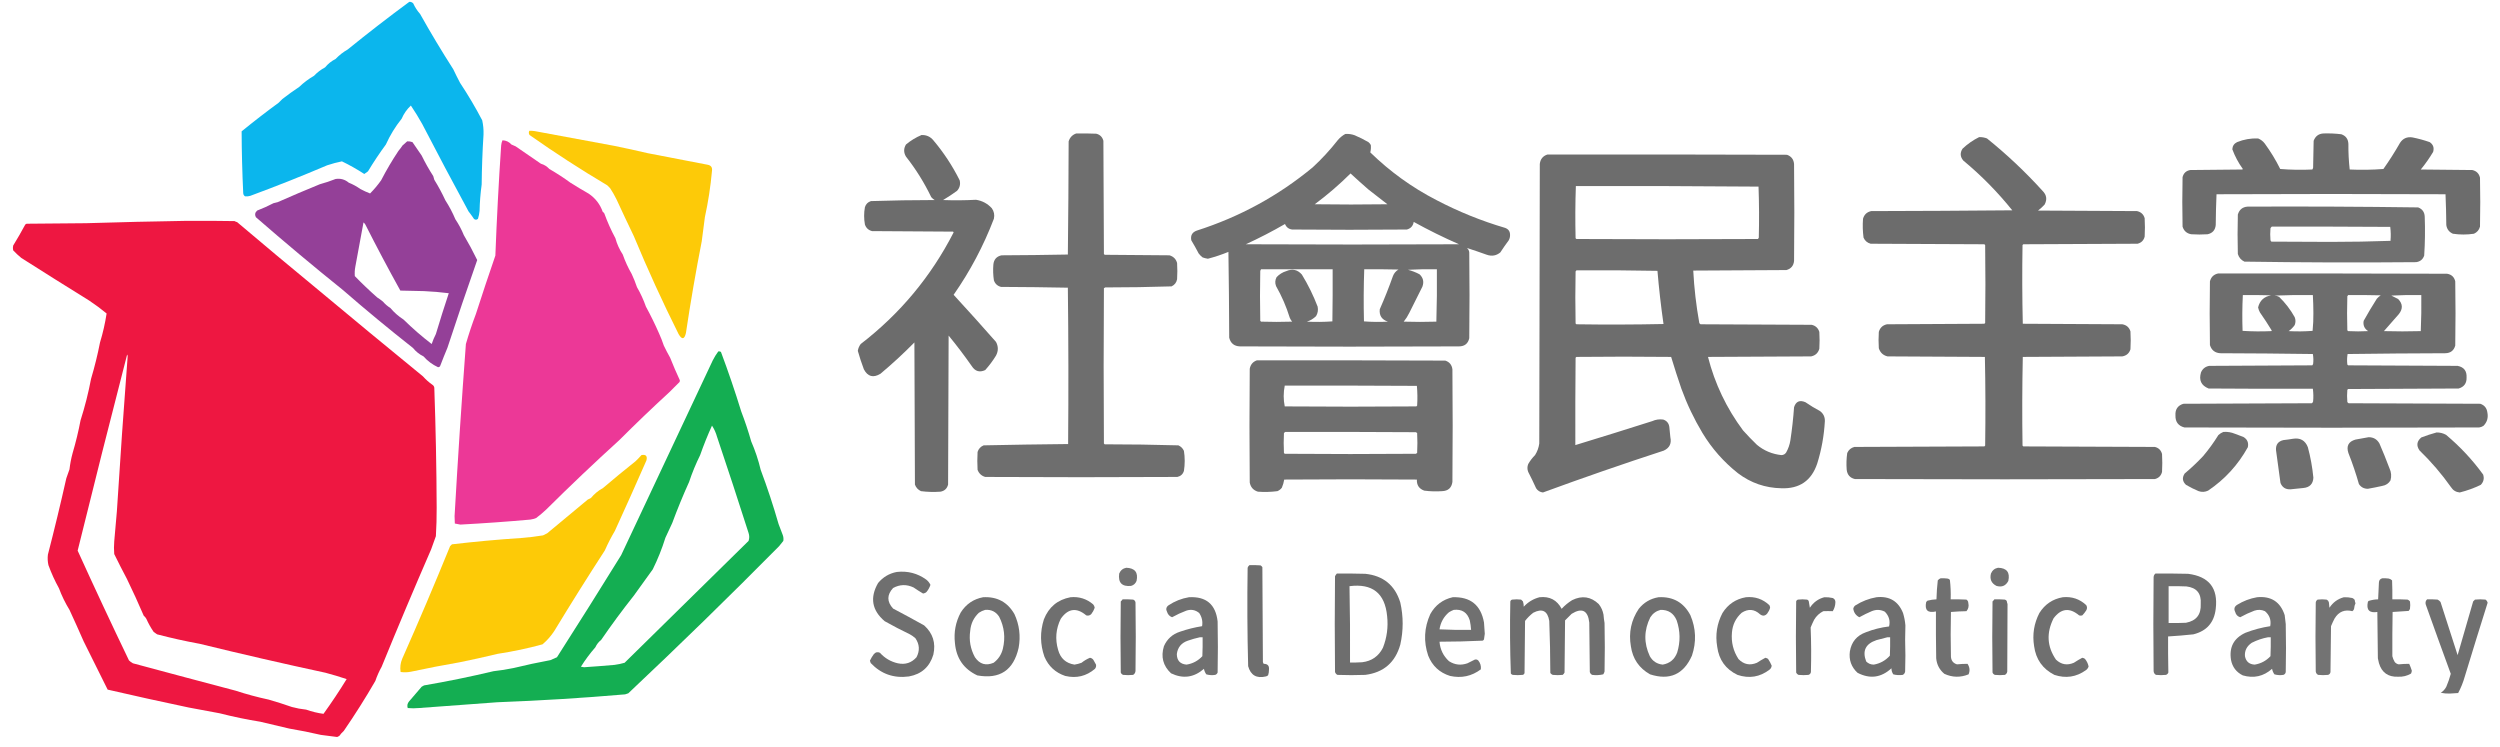 <?xml version="1.0" encoding="UTF-8"?>
<!DOCTYPE svg PUBLIC "-//W3C//DTD SVG 1.1//EN" "http://www.w3.org/Graphics/SVG/1.1/DTD/svg11.dtd">
<svg xmlns="http://www.w3.org/2000/svg" version="1.1" width="4749px" height="1419px" style="shape-rendering:geometricPrecision; text-rendering:geometricPrecision; image-rendering:optimizeQuality; fill-rule:evenodd; clip-rule:evenodd" xmlns:xlink="http://www.w3.org/1999/xlink">
<g><path style="opacity:0.994" fill="#0bb6ed" d="M 777.5,3.5 C 780.475,3.307 782.975,4.307 785,6.5C 788.351,13.886 792.684,20.552 798,26.5C 817.985,62.178 838.985,97.178 861,131.5C 865.157,140.336 869.49,149.003 874,157.5C 889.195,180.385 903.195,204.051 916,228.5C 917.968,237.383 918.801,246.383 918.5,255.5C 916.468,287.126 915.302,318.793 915,350.5C 912.69,367.081 911.356,383.747 911,400.5C 910.535,405.631 909.535,410.631 908,415.5C 905.757,417.787 903.257,417.953 900.5,416C 897.18,411.046 893.68,406.213 890,401.5C 860.142,346.452 830.809,291.119 802,235.5C 795.348,223.532 788.181,211.865 780.5,200.5C 772.918,207.587 767.084,215.92 763,225.5C 750.911,240.581 740.911,256.915 733,274.5C 720.951,290.904 709.618,307.904 699,325.5C 696.667,327.167 694.333,328.833 692,330.5C 678.363,321.597 664.197,313.597 649.5,306.5C 640.004,308.432 630.671,310.932 621.5,314C 573.31,334.508 524.644,353.842 475.5,372C 472.199,372.997 468.866,373.33 465.5,373C 463.232,371.442 462.066,369.276 462,366.5C 460.157,327.515 459.157,288.515 459,249.5C 482.013,230.739 505.513,212.572 529.5,195C 531.833,192.667 534.167,190.333 536.5,188C 546.864,179.978 557.531,172.311 568.5,165C 576.937,156.909 586.27,149.909 596.5,144C 602.669,137.487 609.669,132.154 617.5,128C 623.068,121.226 629.735,115.892 637.5,112C 644.282,104.886 651.949,98.886 660.5,94C 698.662,63.036 737.662,32.869 777.5,3.5 Z"/></g>
<g><path style="opacity:0.987" fill="#fdc906" d="M 1005.5,248.5 C 1008.85,248.335 1012.18,248.502 1015.5,249C 1065.88,258.21 1116.22,267.543 1166.5,277C 1187.91,281.354 1209.25,286.021 1230.5,291C 1268.45,298.495 1306.45,305.828 1344.5,313C 1350.72,314.243 1353.38,318.076 1352.5,324.5C 1349.83,354.159 1345.33,383.492 1339,412.5C 1336.99,427.844 1334.99,443.178 1333,458.5C 1321.69,516.277 1311.69,574.277 1303,632.5C 1300.1,645.021 1295.43,645.688 1289,634.5C 1258.47,573.444 1230.14,511.444 1204,448.5C 1192.81,425.287 1181.81,401.954 1171,378.5C 1167.43,371.263 1163.43,364.263 1159,357.5C 1157.17,355.667 1155.33,353.833 1153.5,352C 1103.06,322.035 1053.89,290.202 1006,256.5C 1004.3,253.881 1004.14,251.214 1005.5,248.5 Z"/></g>
<g><path style="opacity:0.988" fill="#6c6c6c" d="M 2044.5,253.5 C 2057.17,253.333 2069.84,253.5 2082.5,254C 2089.67,255.833 2094.17,260.333 2096,267.5C 2096.33,339.167 2096.67,410.833 2097,482.5C 2097.5,483 2098,483.5 2098.5,484C 2139.5,484.333 2180.5,484.667 2221.5,485C 2229,487.167 2233.83,492 2236,499.5C 2236.67,509.833 2236.67,520.167 2236,530.5C 2234.77,536.793 2231.27,541.293 2225.5,544C 2183.56,545.317 2141.56,545.984 2099.5,546C 2098.58,546.374 2097.75,546.874 2097,547.5C 2096.33,645.833 2096.33,744.167 2097,842.5C 2097.5,843 2098,843.5 2098.5,844C 2145.21,844.02 2191.88,844.686 2238.5,846C 2243.33,848.167 2246.83,851.667 2249,856.5C 2250.98,869.175 2250.98,881.842 2249,894.5C 2247.04,900.731 2242.87,904.564 2236.5,906C 2114.83,906.667 1993.17,906.667 1871.5,906C 1864.43,903.928 1859.59,899.428 1857,892.5C 1856.33,881.167 1856.33,869.833 1857,858.5C 1858.89,852.551 1862.73,848.384 1868.5,846C 1922.03,844.848 1975.53,844.015 2029,843.5C 2029.83,744.498 2029.67,645.498 2028.5,546.5C 1986.21,545.672 1943.87,545.172 1901.5,545C 1894.76,543.264 1890.26,539.097 1888,532.5C 1886.5,522.545 1886.17,512.545 1887,502.5C 1887.96,492.876 1893.13,487.043 1902.5,485C 1944.54,484.828 1986.54,484.328 2028.5,483.5C 2029.33,411.836 2029.83,340.169 2030,268.5C 2032.38,260.958 2037.21,255.958 2044.5,253.5 Z"/></g>
<g><path style="opacity:0.986" fill="#6b6b6b" d="M 4413.5,253.5 C 4424.88,253.144 4436.21,253.644 4447.5,255C 4456.18,258.027 4460.68,264.194 4461,273.5C 4460.86,289.903 4461.69,306.07 4463.5,322C 4484.92,322.977 4506.26,322.644 4527.5,321C 4538.79,305.035 4549.29,288.535 4559,271.5C 4564.51,262.989 4572.35,259.489 4582.5,261C 4593.73,263.223 4604.73,266.223 4615.5,270C 4622.08,274.468 4624.25,280.635 4622,288.5C 4615.04,300.245 4607.21,311.412 4598.5,322C 4631.17,322.333 4663.83,322.667 4696.5,323C 4704.34,324.842 4709.18,329.676 4711,337.5C 4711.67,368.5 4711.67,399.5 4711,430.5C 4709.33,436.841 4705.49,441.341 4699.5,444C 4686.17,446 4672.83,446 4659.5,444C 4652.28,440.782 4648.11,435.282 4647,427.5C 4646.83,407.927 4646.33,388.427 4645.5,369C 4500.5,368.333 4355.5,368.333 4210.5,369C 4209.67,388.427 4209.17,407.927 4209,427.5C 4208.07,437.098 4202.9,442.931 4193.5,445C 4183.17,445.667 4172.83,445.667 4162.5,445C 4154,443.512 4148.5,438.678 4146,430.5C 4145.33,399.167 4145.33,367.833 4146,336.5C 4147.95,328.886 4152.78,324.386 4160.5,323C 4193.5,322.667 4226.5,322.333 4259.5,322C 4259.83,321.667 4260.17,321.333 4260.5,321C 4252.12,309.416 4245.46,296.916 4240.5,283.5C 4240.91,277.263 4243.91,272.763 4249.5,270C 4262.38,264.778 4275.71,262.444 4289.5,263C 4294.52,265.015 4298.69,268.182 4302,272.5C 4313.23,287.783 4323.06,303.95 4331.5,321C 4351.74,322.643 4372.08,322.976 4392.5,322C 4393.19,320.933 4393.69,319.766 4394,318.5C 4394.33,301.5 4394.67,284.5 4395,267.5C 4398.21,258.775 4404.38,254.109 4413.5,253.5 Z"/></g>
<g><path style="opacity:0.984" fill="#6c6c6c" d="M 2555.5,254.5 C 2561.7,254.016 2567.7,254.849 2573.5,257C 2582.45,260.806 2591.11,265.139 2599.5,270C 2601.38,271.543 2602.88,273.376 2604,275.5C 2604.48,280.288 2604.15,284.955 2603,289.5C 2640.33,325.914 2682.16,356.081 2728.5,380C 2770.42,401.973 2814.08,419.639 2859.5,433C 2865.62,435.4 2868.62,439.9 2868.5,446.5C 2868.56,450.056 2867.72,453.389 2866,456.5C 2860.42,463.992 2855.09,471.659 2850,479.5C 2842.46,485.706 2833.96,487.206 2824.5,484C 2811.79,479.43 2799.12,475.096 2786.5,471C 2789.18,473.194 2790.68,476.027 2791,479.5C 2791.67,533.833 2791.67,588.167 2791,642.5C 2788.65,652.771 2782.15,657.938 2771.5,658C 2632.83,658.667 2494.17,658.667 2355.5,658C 2344.47,657.634 2337.64,652.134 2335,641.5C 2334.83,587.164 2334.33,532.83 2333.5,478.5C 2320.77,483.702 2307.77,488.035 2294.5,491.5C 2291.09,490.98 2287.76,490.147 2284.5,489C 2281.67,486.833 2279.17,484.333 2277,481.5C 2272.59,473.005 2267.92,464.672 2263,456.5C 2261.18,447.3 2264.68,441.133 2273.5,438C 2354.91,411.978 2428.24,371.978 2493.5,318C 2510.75,302.087 2526.58,284.92 2541,266.5C 2545.15,261.503 2549.98,257.503 2555.5,254.5 Z M 2565.5,329.5 C 2576.66,339.83 2588,349.996 2599.5,360C 2611.5,369.333 2623.5,378.667 2635.5,388C 2589.5,388.667 2543.5,388.667 2497.5,388C 2521.54,370.131 2544.2,350.631 2565.5,329.5 Z M 2685.5,421.5 C 2713.47,436.983 2742.13,451.15 2771.5,464C 2636.5,464.667 2501.5,464.667 2366.5,464C 2392.01,452.33 2416.84,439.497 2441,425.5C 2443.45,431.616 2447.95,435.116 2454.5,436C 2527.17,436.667 2599.83,436.667 2672.5,436C 2679.94,433.964 2684.27,429.13 2685.5,421.5 Z M 2395.5,511.5 C 2440.83,511.5 2486.17,511.5 2531.5,511.5C 2531.67,544.502 2531.5,577.502 2531,610.5C 2514.91,611.658 2498.74,611.824 2482.5,611C 2489.21,608.897 2495.05,605.397 2500,600.5C 2503.3,594.958 2504.3,588.958 2503,582.5C 2494.86,561.213 2484.86,540.879 2473,521.5C 2464.81,512.203 2454.98,510.036 2443.5,515C 2436.27,517.193 2430.11,521.026 2425,526.5C 2422.09,531.988 2421.75,537.655 2424,543.5C 2434.85,562.537 2443.52,582.537 2450,603.5C 2451.12,606.249 2452.62,608.749 2454.5,611C 2434.83,611.667 2415.17,611.667 2395.5,611C 2395,610.5 2394.5,610 2394,609.5C 2393.33,577.833 2393.33,546.167 2394,514.5C 2394.51,513.473 2395.01,512.473 2395.5,511.5 Z M 2591.5,511.5 C 2613.17,511.333 2634.84,511.5 2656.5,512C 2651.56,514.946 2648.06,519.112 2646,524.5C 2638.45,545.818 2630.12,566.818 2621,587.5C 2619.72,599.419 2624.89,607.252 2636.5,611C 2621.26,611.824 2606.09,611.657 2591,610.5C 2590.17,577.428 2590.34,544.428 2591.5,511.5 Z M 2674.5,512.5 C 2692.66,511.503 2710.99,511.17 2729.5,511.5C 2729.83,544.74 2729.5,577.907 2728.5,611C 2707.83,611.667 2687.17,611.667 2666.5,611C 2670.62,605.923 2674.12,600.423 2677,594.5C 2685.33,577.833 2693.67,561.167 2702,544.5C 2705.33,535.364 2703.5,527.53 2696.5,521C 2689.53,517.287 2682.2,514.453 2674.5,512.5 Z"/></g>
<g><path style="opacity:0.99" fill="#6b6b6b" d="M 1750.5,256.5 C 1759.64,256.156 1767.14,259.489 1773,266.5C 1792.65,289.778 1809.32,315.112 1823,342.5C 1824.82,350.11 1823.15,356.777 1818,362.5C 1809.44,368.726 1800.6,374.559 1791.5,380C 1812.35,380.781 1833.18,380.615 1854,379.5C 1865.84,381.33 1875.84,386.663 1884,395.5C 1888.27,401.502 1889.6,408.169 1888,415.5C 1868.33,467.009 1842.83,515.175 1811.5,560C 1838.7,589.535 1865.54,619.368 1892,649.5C 1896.62,658.139 1896.62,666.806 1892,675.5C 1886.02,685.292 1879.19,694.458 1871.5,703C 1860.86,707.937 1852.36,705.437 1846,695.5C 1832.1,675.599 1817.43,656.266 1802,637.5C 1801.67,731.833 1801.33,826.167 1801,920.5C 1799.05,928.114 1794.22,932.614 1786.5,934C 1774.11,934.917 1761.78,934.584 1749.5,933C 1743.94,930.438 1740.11,926.272 1738,920.5C 1737.67,830.5 1737.33,740.5 1737,650.5C 1716.4,671.437 1694.9,691.271 1672.5,710C 1658.84,718.29 1648.34,715.457 1641,701.5C 1636.66,689.972 1632.82,678.305 1629.5,666.5C 1630.23,661.699 1632.07,657.366 1635,653.5C 1709.75,595.933 1768.58,525.266 1811.5,441.5C 1811.29,440.914 1810.96,440.414 1810.5,440C 1759.17,439.667 1707.83,439.333 1656.5,439C 1649.76,437.264 1645.26,433.097 1643,426.5C 1641,415.5 1641,404.5 1643,393.5C 1644.83,387.667 1648.67,383.833 1654.5,382C 1694.79,380.69 1735.12,380.023 1775.5,380C 1773.04,378.542 1770.87,376.709 1769,374.5C 1755.75,346.985 1739.75,321.318 1721,297.5C 1716.39,289.768 1716.39,282.101 1721,274.5C 1730,266.975 1739.83,260.975 1750.5,256.5 Z"/></g>
<g><path style="opacity:0.989" fill="#6b6b6b" d="M 3759.5,260.5 C 3764.68,260.272 3769.68,261.105 3774.5,263C 3812.19,293.351 3847.35,326.517 3880,362.5C 3887.77,370.232 3889.1,378.898 3884,388.5C 3880.13,392.702 3875.97,396.535 3871.5,400C 3934.17,400.333 3996.83,400.667 4059.5,401C 4067.05,402.675 4071.88,407.175 4074,414.5C 4074.67,426.167 4074.67,437.833 4074,449.5C 4072.17,456.667 4067.67,461.167 4060.5,463C 3988.17,463.333 3915.83,463.667 3843.5,464C 3843,464.5 3842.5,465 3842,465.5C 3841.17,515.404 3841.34,565.237 3842.5,615C 3905.5,615.333 3968.5,615.667 4031.5,616C 4039.47,617.386 4044.64,621.886 4047,629.5C 4047.67,640.833 4047.67,652.167 4047,663.5C 4044.64,671.114 4039.47,675.614 4031.5,677C 3968.5,677.333 3905.5,677.667 3842.5,678C 3841.34,734.096 3841.17,790.263 3842,846.5C 3842.5,847 3843,847.5 3843.5,848C 3926.83,848.333 4010.17,848.667 4093.5,849C 4100.67,850.833 4105.17,855.333 4107,862.5C 4107.67,873.833 4107.67,885.167 4107,896.5C 4105.17,903.667 4100.67,908.167 4093.5,910C 3903.5,910.667 3713.5,910.667 3523.5,910C 3514.31,907.8 3509.14,901.966 3508,892.5C 3507.13,881.783 3507.46,871.116 3509,860.5C 3511.66,854.508 3516.16,850.675 3522.5,849C 3604.83,848.667 3687.17,848.333 3769.5,848C 3770,847.5 3770.5,847 3771,846.5C 3771.83,790.263 3771.66,734.096 3770.5,678C 3708.83,677.667 3647.17,677.333 3585.5,677C 3577.11,674.941 3571.61,669.775 3569,661.5C 3568.33,651.167 3568.33,640.833 3569,630.5C 3571.28,622.556 3576.44,617.722 3584.5,616C 3646.17,615.667 3707.83,615.333 3769.5,615C 3770,614.5 3770.5,614 3771,613.5C 3771.67,564.167 3771.67,514.833 3771,465.5C 3770.5,465 3770,464.5 3769.5,464C 3697.5,463.667 3625.5,463.333 3553.5,463C 3547.16,461.325 3542.66,457.492 3540,451.5C 3538.42,439.558 3538.09,427.558 3539,415.5C 3541.28,407.556 3546.44,402.722 3554.5,401C 3643.84,400.833 3733.17,400.333 3822.5,399.5C 3794.72,364.886 3763.72,333.386 3729.5,305C 3723.48,297.85 3722.98,290.35 3728,282.5C 3737.51,273.516 3748.01,266.183 3759.5,260.5 Z"/></g>
<g><path style="opacity:0.998" fill="#ec3897" d="M 954.5,266.5 C 961.236,266.699 966.903,269.366 971.5,274.5C 974.125,275.764 976.792,276.931 979.5,278C 995.5,289 1011.5,300 1027.5,311C 1033.81,312.819 1039.14,316.152 1043.5,321C 1057.33,328.939 1070.67,337.605 1083.5,347C 1095.03,354.265 1106.7,361.265 1118.5,368C 1131.13,376.627 1139.97,388.127 1145,402.5C 1146.33,403.167 1147.33,404.167 1148,405.5C 1153.85,421.725 1160.85,437.392 1169,452.5C 1172.02,463.584 1176.69,473.918 1183,483.5C 1187.51,496.352 1193.17,508.685 1200,520.5C 1203.78,528.617 1207.12,536.95 1210,545.5C 1216.82,557.268 1222.48,569.602 1227,582.5C 1236.08,599.138 1244.41,616.138 1252,633.5C 1255.4,641.025 1258.4,648.691 1261,656.5C 1264.72,664.269 1268.72,671.936 1273,679.5C 1278.71,693.962 1284.88,708.295 1291.5,722.5C 1291.33,723.5 1291.17,724.5 1291,725.5C 1284.45,732.054 1277.95,738.554 1271.5,745C 1239.09,774.743 1207.43,805.076 1176.5,836C 1129.28,878.884 1082.95,922.884 1037.5,968C 1031.46,973.709 1025.13,979.043 1018.5,984C 1014.97,985.466 1011.3,986.466 1007.5,987C 963.21,990.963 918.876,994.129 874.5,996.5C 870.936,995.953 867.436,995.286 864,994.5C 863.833,989.833 863.667,985.167 863.5,980.5C 869.703,871.445 876.87,762.445 885,653.5C 890.589,634.177 896.922,615.177 904,596.5C 915.949,559.321 928.282,522.321 941,485.5C 943.646,415.775 947.312,346.109 952,276.5C 952.303,272.996 953.137,269.662 954.5,266.5 Z"/></g>
<g><path style="opacity:0.99" fill="#933f97" d="M 773.5,268.5 C 776.941,268.301 780.274,268.801 783.5,270C 789.333,278.5 795.167,287 801,295.5C 807.56,308.954 814.893,321.954 823,334.5C 823.822,336.788 824.489,339.122 825,341.5C 832.778,354.054 839.778,367.054 846,380.5C 853.382,391.93 859.716,403.93 865,416.5C 871.411,425.993 876.745,435.993 881,446.5C 890.179,462.027 898.679,477.861 906.5,494C 887.068,549.297 868.234,604.797 850,660.5C 845.125,672.132 840.459,683.799 836,695.5C 835.044,696.894 833.711,697.561 832,697.5C 821.464,692.647 812.297,685.814 804.5,677C 796.655,673.156 789.988,667.823 784.5,661C 739.218,625.376 694.885,588.709 651.5,551C 595.431,505.933 540.264,459.766 486,412.5C 483.645,407.666 484.478,403.499 488.5,400C 499.131,395.905 509.464,391.238 519.5,386C 522.167,385.333 524.833,384.667 527.5,384C 554.041,372.268 580.707,360.934 607.5,350C 617.738,347.205 627.738,343.872 637.5,340C 646.926,338.552 655.259,340.886 662.5,347C 670.32,350.163 677.653,354.163 684.5,359C 690.441,362.219 696.608,365.052 703,367.5C 710.714,359.722 717.714,351.389 724,342.5C 734.021,323.104 745.021,304.437 757,286.5C 759.743,283.346 762.243,280.012 764.5,276.5C 767.545,273.782 770.545,271.116 773.5,268.5 Z M 690.5,422.5 C 691.885,423.574 693.051,424.907 694,426.5C 715.437,468.888 737.604,510.722 760.5,552C 775.5,552.333 790.5,552.667 805.5,553C 821.332,553.697 836.999,555.03 852.5,557C 843.955,582.64 835.788,608.473 828,634.5C 824.884,640.612 822.217,646.946 820,653.5C 801.28,639.12 783.447,623.62 766.5,607C 757.007,600.902 748.673,593.568 741.5,585C 736.268,581.776 731.601,577.776 727.5,573C 724.01,570.089 720.344,567.422 716.5,565C 701.779,552.033 687.613,538.533 674,524.5C 673.536,518.471 673.869,512.471 675,506.5C 680.121,478.484 685.288,450.484 690.5,422.5 Z"/></g>
<g><path style="opacity:0.988" fill="#6b6b6b" d="M 2939.5,293.5 C 3091.17,293.333 3242.83,293.5 3394.5,294C 3402.76,296.93 3407.26,302.764 3408,311.5C 3408.67,372.833 3408.67,434.167 3408,495.5C 3407.18,504.653 3402.35,510.487 3393.5,513C 3334.5,513.333 3275.5,513.667 3216.5,514C 3218.22,547.293 3222.06,580.46 3228,613.5C 3228.5,614.667 3229.33,615.5 3230.5,616C 3300.83,616.333 3371.17,616.667 3441.5,617C 3448.9,618.734 3453.73,623.234 3456,630.5C 3456.67,641.167 3456.67,651.833 3456,662.5C 3453.72,670.444 3448.56,675.278 3440.5,677C 3375.17,677.333 3309.83,677.667 3244.5,678C 3257.45,728.823 3279.62,775.323 3311,817.5C 3319.52,827.023 3328.36,836.19 3337.5,845C 3351,856.17 3366.5,862.67 3384,864.5C 3387.86,864.405 3390.86,862.738 3393,859.5C 3397.05,852.317 3399.71,844.65 3401,836.5C 3404.17,815.595 3406.51,794.595 3408,773.5C 3411.49,762.562 3418.66,759.395 3429.5,764C 3438.5,770.169 3447.83,775.836 3457.5,781C 3463.75,785.824 3466.75,792.157 3466.5,800C 3465.01,827.448 3460.18,854.282 3452,880.5C 3441.1,913.05 3418.43,928.717 3384,927.5C 3353.36,926.922 3325.86,917.422 3301.5,899C 3274.34,877.511 3251.84,852.011 3234,822.5C 3217.99,795.806 3204.65,767.806 3194,738.5C 3187.08,718.419 3180.58,698.252 3174.5,678C 3114.5,677.333 3054.5,677.333 2994.5,678C 2994,678.5 2993.5,679 2993,679.5C 2992.5,734.832 2992.33,790.166 2992.5,845.5C 3041.23,830.648 3089.9,815.481 3138.5,800C 3145.22,796.965 3152.22,795.965 3159.5,797C 3166.02,799.193 3169.85,803.693 3171,810.5C 3171.55,817.179 3172.21,823.845 3173,830.5C 3175.6,842.463 3171.43,850.963 3160.5,856C 3083.46,881.124 3006.96,907.624 2931,935.5C 2925.42,934.877 2921.09,932.21 2918,927.5C 2913.27,917.044 2908.27,906.711 2903,896.5C 2901,891.5 2901,886.5 2903,881.5C 2906.57,875.264 2910.9,869.597 2916,864.5C 2920.25,857.741 2922.92,850.407 2924,842.5C 2924.33,665.5 2924.67,488.5 2925,311.5C 2926.01,302.328 2930.85,296.328 2939.5,293.5 Z M 2993.5,353.5 C 3109.17,353.167 3224.84,353.5 3340.5,354.5C 3341.66,386.791 3341.83,419.125 3341,451.5C 3340.63,452.416 3340.13,453.25 3339.5,454C 3224.5,454.667 3109.5,454.667 2994.5,454C 2994,453.5 2993.5,453 2993,452.5C 2992.18,419.458 2992.35,386.458 2993.5,353.5 Z M 2994.5,513.5 C 3045.84,513.167 3097.17,513.5 3148.5,514.5C 3151.35,548.303 3155.18,581.97 3160,615.5C 3104.9,616.664 3049.74,616.831 2994.5,616C 2994,615.5 2993.5,615 2993,614.5C 2992.33,581.5 2992.33,548.5 2993,515.5C 2993.72,514.956 2994.22,514.289 2994.5,513.5 Z"/></g>
<g><path style="opacity:0.969" fill="#6c6c6c" d="M 4269.5,392.5 C 4377.53,392.013 4485.53,392.513 4593.5,394C 4601.45,397.057 4605.62,402.891 4606,411.5C 4606.95,436.208 4606.62,460.875 4605,485.5C 4602.46,492.862 4597.29,497.028 4589.5,498C 4480.8,498.99 4372.13,498.656 4263.5,497C 4257.18,494.014 4253.01,489.181 4251,482.5C 4250.33,457.5 4250.33,432.5 4251,407.5C 4253.81,398.176 4259.98,393.176 4269.5,392.5 Z M 4315.5,430.5 C 4390.5,430.333 4465.5,430.5 4540.5,431C 4541.65,439.755 4541.82,448.588 4541,457.5C 4503.38,458.83 4465.55,459.497 4427.5,459.5C 4389.83,459.333 4352.17,459.167 4314.5,459C 4313.87,458.25 4313.37,457.416 4313,456.5C 4312.33,448.833 4312.33,441.167 4313,433.5C 4313.7,432.309 4314.53,431.309 4315.5,430.5 Z"/></g>
<g><path style="opacity:0.995" fill="#ee1741" d="M 355.5,419.5 C 385.502,419.333 415.502,419.5 445.5,420C 447.087,420.862 448.754,421.529 450.5,422C 500.82,464.645 551.487,506.978 602.5,549C 669.128,604.613 736.128,659.947 803.5,715C 808.854,721.018 814.854,726.352 821.5,731C 823.487,732.319 824.654,734.152 825,736.5C 827.693,812.301 829.193,888.134 829.5,964C 829.592,982.191 829.092,1000.36 828,1018.5C 825.032,1026.73 822.032,1035.06 819,1043.5C 786.81,1117.54 755.477,1191.87 725,1266.5C 720.162,1275.17 716.162,1284.17 713,1293.5C 694.279,1325.91 674.279,1357.57 653,1388.5C 649.796,1391.37 646.963,1394.54 644.5,1398C 643.167,1398.67 641.833,1399.33 640.5,1400C 630.197,1398.85 619.864,1397.51 609.5,1396C 589.693,1391.38 569.693,1387.38 549.5,1384C 531.202,1379.74 512.869,1375.41 494.5,1371C 468.573,1366.85 442.907,1361.51 417.5,1355C 397.848,1351.33 378.181,1347.67 358.5,1344C 307.12,1333.19 255.787,1321.86 204.5,1310C 189.503,1279.51 174.336,1249.01 159,1218.5C 150.191,1198.4 141.191,1178.4 132,1158.5C 124.02,1145.54 117.354,1131.87 112,1117.5C 104.18,1103.38 97.513,1088.71 92,1073.5C 90.504,1066.9 90.171,1060.23 91,1053.5C 103.425,1005.38 115.092,957.049 126,908.5C 127.874,902.809 129.874,897.143 132,891.5C 133.216,880.977 135.216,870.644 138,860.5C 144.033,840.07 149.033,819.403 153,798.5C 161.264,772.595 167.931,746.261 173,719.5C 179.789,696.679 185.456,673.679 190,650.5C 195.527,632.351 199.693,614.017 202.5,595.5C 191.923,586.755 180.923,578.589 169.5,571C 126.332,544.25 83.332,517.25 40.5,490C 34.964,485.496 29.797,480.663 25,475.5C 24.333,472.5 24.333,469.5 25,466.5C 33.066,453.425 40.733,440.091 48,426.5C 48.75,425.874 49.584,425.374 50.5,425C 88.167,424.667 125.833,424.333 163.5,424C 227.643,422.032 291.643,420.532 355.5,419.5 Z M 241.5,673.5 C 242.152,674.449 242.486,675.615 242.5,677C 235.055,775.123 228.221,873.289 222,971.5C 220.49,990.484 218.824,1009.48 217,1028.5C 216.333,1036.5 216.333,1044.5 217,1052.5C 224.745,1068.32 232.745,1083.99 241,1099.5C 252.181,1122.53 262.848,1145.87 273,1169.5C 275.043,1171.21 276.71,1173.21 278,1175.5C 281.906,1184.32 286.573,1192.65 292,1200.5C 294.08,1202.12 296.246,1203.62 298.5,1205C 325.243,1212.02 352.243,1218.02 379.5,1223C 458.806,1242.43 538.472,1260.77 618.5,1278C 631.893,1281.57 645.226,1285.57 658.5,1290C 644.648,1312.52 629.981,1334.52 614.5,1356C 603.302,1354.49 592.302,1351.82 581.5,1348C 572.353,1347.07 563.353,1345.41 554.5,1343C 539.965,1337.93 525.298,1333.27 510.5,1329C 489.15,1324.41 468.15,1318.75 447.5,1312C 382.271,1294.8 317.271,1277.47 252.5,1260C 249.734,1258.53 247.234,1256.7 245,1254.5C 211.719,1185.31 179.219,1115.81 147.5,1046C 178.128,921.806 209.461,797.64 241.5,673.5 Z"/></g>
<g><path style="opacity:0.983" fill="#6b6b6b" d="M 4213.5,519.5 C 4358.5,519.333 4503.5,519.5 4648.5,520C 4656.92,521.421 4662.09,526.254 4664,534.5C 4664.67,575.167 4664.67,615.833 4664,656.5C 4661.35,665.815 4655.18,670.649 4645.5,671C 4583.5,671.167 4521.5,671.667 4459.5,672.5C 4458.37,679.116 4458.21,685.782 4459,692.5C 4459.5,693 4460,693.5 4460.5,694C 4529.83,694.333 4599.17,694.667 4668.5,695C 4680.5,697.34 4686.16,704.673 4685.5,717C 4685.89,727.902 4680.89,734.902 4670.5,738C 4600.5,738.333 4530.5,738.667 4460.5,739C 4460,739.5 4459.5,740 4459,740.5C 4458.33,748.167 4458.33,755.833 4459,763.5C 4459.5,764.667 4460.33,765.5 4461.5,766C 4544.83,766.333 4628.17,766.667 4711.5,767C 4719.42,769.657 4723.92,775.157 4725,783.5C 4727.02,793.449 4724.52,801.949 4717.5,809C 4715.04,810.562 4712.38,811.562 4709.5,812C 4522.83,812.667 4336.17,812.667 4149.5,812C 4137.77,808.919 4132.1,801.253 4132.5,789C 4131.82,777.674 4136.82,770.341 4147.5,767C 4228.83,766.667 4310.17,766.333 4391.5,766C 4392.85,765.228 4393.68,764.061 4394,762.5C 4394.74,754.465 4394.57,746.465 4393.5,738.5C 4327.5,738.667 4261.5,738.5 4195.5,738C 4181.48,732.445 4176.64,722.278 4181,707.5C 4183.87,700.629 4189.04,696.463 4196.5,695C 4261.83,694.667 4327.17,694.333 4392.5,694C 4393.13,693.25 4393.63,692.416 4394,691.5C 4394.79,685.115 4394.63,678.782 4393.5,672.5C 4334.84,671.667 4276.17,671.167 4217.5,671C 4207.47,670.304 4200.97,665.138 4198,655.5C 4197.33,615.167 4197.33,574.833 4198,534.5C 4200.09,526.242 4205.26,521.242 4213.5,519.5 Z M 4260.5,560.5 C 4278.5,560.333 4296.5,560.5 4314.5,561C 4300.95,563.219 4292.62,570.886 4289.5,584C 4290.17,587.32 4291.34,590.487 4293,593.5C 4300.87,604.744 4308.37,616.244 4315.5,628C 4315.17,628.333 4314.83,628.667 4314.5,629C 4296.26,629.825 4278.09,629.659 4260,628.5C 4259.18,605.761 4259.34,583.094 4260.5,560.5 Z M 4320.5,561.5 C 4344.66,560.502 4368.99,560.169 4393.5,560.5C 4394.13,571.802 4394.47,583.135 4394.5,594.5C 4394.63,605.901 4394.13,617.235 4393,628.5C 4377.91,629.657 4362.74,629.824 4347.5,629C 4352,625.833 4355.83,622 4359,617.5C 4361,612.5 4361,607.5 4359,602.5C 4351.02,588.195 4341.19,575.361 4329.5,564C 4326.69,562.451 4323.69,561.618 4320.5,561.5 Z M 4460.5,560.5 C 4481.17,560.333 4501.84,560.5 4522.5,561C 4519.7,562.793 4517.2,564.96 4515,567.5C 4506.24,581.259 4497.9,595.259 4490,609.5C 4488.56,617.795 4491.39,624.295 4498.5,629C 4485.83,629.667 4473.17,629.667 4460.5,629C 4460,628.5 4459.5,628 4459,627.5C 4458.33,605.833 4458.33,584.167 4459,562.5C 4459.72,561.956 4460.22,561.289 4460.5,560.5 Z M 4542.5,561.5 C 4561.33,560.503 4580.33,560.17 4599.5,560.5C 4599.83,583.408 4599.49,606.242 4598.5,629C 4575.17,629.667 4551.83,629.667 4528.5,629C 4538,618.167 4547.5,607.333 4557,596.5C 4564.8,586.439 4564.3,576.939 4555.5,568C 4551.11,565.807 4546.78,563.64 4542.5,561.5 Z"/></g>
<g><path style="opacity:0.98" fill="#10ac4f" d="M 1364.5,667.5 C 1366.29,667.215 1367.95,667.548 1369.5,668.5C 1383.44,705.727 1396.27,743.394 1408,781.5C 1415.19,800.213 1421.52,819.213 1427,838.5C 1434.58,855.892 1440.58,873.892 1445,892.5C 1457.72,926.469 1469.05,960.802 1479,995.5C 1481.51,1002.52 1484.18,1009.52 1487,1016.5C 1488.28,1020.1 1488.61,1023.76 1488,1027.5C 1485.33,1030.83 1482.67,1034.17 1480,1037.5C 1386.16,1132.34 1290.66,1225.51 1193.5,1317C 1191.5,1317.67 1189.5,1318.33 1187.5,1319C 1106.62,1325.95 1025.62,1330.95 944.5,1334C 894.824,1337.56 845.157,1341.22 795.5,1345C 788.5,1345.67 781.5,1345.67 774.5,1345C 773.015,1340.43 773.849,1336.27 777,1332.5C 784.971,1323.19 792.971,1313.86 801,1304.5C 802.419,1303.54 803.919,1302.71 805.5,1302C 849.879,1294.39 893.879,1285.39 937.5,1275C 950.254,1273.63 962.921,1271.63 975.5,1269C 998.61,1263.37 1021.94,1258.37 1045.5,1254C 1049.74,1252.3 1053.91,1250.46 1058,1248.5C 1099.19,1184.1 1139.86,1119.44 1180,1054.5C 1238.01,931.146 1296.01,807.813 1354,684.5C 1357.04,678.526 1360.54,672.86 1364.5,667.5 Z M 1352.5,808.5 C 1356.71,814.949 1359.88,821.949 1362,829.5C 1382.44,890.248 1402.44,951.248 1422,1012.5C 1423.68,1017.54 1423.68,1022.54 1422,1027.5C 1343.76,1104.4 1265.26,1181.57 1186.5,1259C 1180.27,1260.82 1173.94,1262.16 1167.5,1263C 1148.18,1264.7 1128.85,1266.2 1109.5,1267.5C 1107.5,1267.17 1105.5,1266.83 1103.5,1266.5C 1111.7,1253.41 1120.87,1241.08 1131,1229.5C 1133.49,1224 1137.16,1219.33 1142,1215.5C 1161.69,1186.79 1182.36,1158.79 1204,1131.5C 1216.01,1114.8 1228.01,1098.13 1240,1081.5C 1249.55,1062.21 1257.55,1042.21 1264,1021.5C 1268.31,1012.21 1272.64,1002.87 1277,993.5C 1286.76,967.103 1297.43,941.103 1309,915.5C 1314.81,898.072 1321.81,881.072 1330,864.5C 1336.66,845.503 1344.16,826.837 1352.5,808.5 Z"/></g>
<g><path style="opacity:0.987" fill="#6c6c6c" d="M 2387.5,684.5 C 2506.83,684.333 2626.17,684.5 2745.5,685C 2753.41,687.615 2757.91,693.115 2759,701.5C 2759.67,772.833 2759.67,844.167 2759,915.5C 2757.42,926.722 2750.92,932.555 2739.5,933C 2728.13,933.826 2716.79,933.492 2705.5,932C 2695.67,928.497 2691.01,921.497 2691.5,911C 2607.5,910.333 2523.5,910.333 2439.5,911C 2438.63,916.333 2437.13,921.5 2435,926.5C 2432.74,929.433 2429.9,931.6 2426.5,933C 2414.24,934.606 2401.9,934.939 2389.5,934C 2380.77,931.275 2375.61,925.442 2374,916.5C 2373.33,844.5 2373.33,772.5 2374,700.5C 2375.51,692.505 2380.01,687.172 2387.5,684.5 Z M 2440.5,732.5 C 2524.17,732.333 2607.83,732.5 2691.5,733C 2692.65,745.424 2692.82,757.924 2692,770.5C 2691.5,771 2691,771.5 2690.5,772C 2607.17,772.667 2523.83,772.667 2440.5,772C 2439.19,765.74 2438.52,759.24 2438.5,752.5C 2438.54,745.595 2439.21,738.929 2440.5,732.5 Z M 2441.5,820.5 C 2524.17,820.333 2606.83,820.5 2689.5,821C 2690.42,821.374 2691.25,821.874 2692,822.5C 2692.67,835.167 2692.67,847.833 2692,860.5C 2691.25,861.126 2690.42,861.626 2689.5,862C 2606.5,862.667 2523.5,862.667 2440.5,862C 2440,861.5 2439.5,861 2439,860.5C 2438.33,847.833 2438.33,835.167 2439,822.5C 2439.99,821.934 2440.83,821.267 2441.5,820.5 Z"/></g>
<g><path style="opacity:0.979" fill="#6b6b6b" d="M 4223.5,820.5 C 4231.12,819.912 4238.45,821.079 4245.5,824C 4250.83,826 4256.17,828 4261.5,830C 4268.98,834.415 4271.81,840.915 4270,849.5C 4251.47,883.034 4226.3,910.534 4194.5,932C 4188.62,934.76 4182.62,935.093 4176.5,933C 4168.22,929.527 4160.22,925.527 4152.5,921C 4145.67,914.513 4144.83,907.346 4150,899.5C 4162.27,889.232 4173.94,878.232 4185,866.5C 4195.65,853.874 4205.31,840.541 4214,826.5C 4216.84,823.837 4220.01,821.837 4223.5,820.5 Z"/></g>
<g><path style="opacity:0.979" fill="#6b6b6b" d="M 4628.5,821.5 C 4634.92,821.402 4640.92,822.902 4646.5,826C 4673.19,848.351 4696.69,873.517 4717,901.5C 4719.36,908.886 4717.86,915.386 4712.5,921C 4699.7,927.231 4686.36,932.065 4672.5,935.5C 4665.36,934.856 4659.86,931.523 4656,925.5C 4638.25,900.4 4618.25,877.067 4596,855.5C 4589.77,846.308 4590.94,838.141 4599.5,831C 4609.13,827.291 4618.79,824.124 4628.5,821.5 Z"/></g>
<g><path style="opacity:0.979" fill="#6b6b6b" d="M 4499.5,830.5 C 4508.67,830.502 4515.5,834.502 4520,842.5C 4526.72,858.007 4533.06,873.673 4539,889.5C 4542.51,896.961 4543.18,904.628 4541,912.5C 4537.49,918.348 4532.32,921.848 4525.5,923C 4516.38,925.072 4507.21,926.905 4498,928.5C 4490.63,928.503 4484.96,925.503 4481,919.5C 4475.33,899.495 4468.66,879.828 4461,860.5C 4456.7,847.26 4461.2,838.76 4474.5,835C 4482.96,833.405 4491.3,831.905 4499.5,830.5 Z"/></g>
<g><path style="opacity:0.976" fill="#6b6b6b" d="M 4355.5,833.5 C 4369.46,831.222 4378.96,836.556 4384,849.5C 4389.12,868.543 4392.62,887.876 4394.5,907.5C 4393.82,919.347 4387.49,925.847 4375.5,927C 4367.33,927.833 4359.17,928.667 4351,929.5C 4341.79,929.946 4335.46,925.946 4332,917.5C 4329.07,896.682 4326.24,875.848 4323.5,855C 4322.82,844.672 4327.49,838.339 4337.5,836C 4343.67,835.355 4349.67,834.522 4355.5,833.5 Z"/></g>
<g><path style="opacity:0.992" fill="#fdc906" d="M 1218.5,864.5 C 1226.85,862.853 1230.02,866.186 1228,874.5C 1208.4,919.277 1188.4,963.943 1168,1008.5C 1160.91,1020.44 1154.57,1032.78 1149,1045.5C 1116.24,1096.02 1084.24,1147.02 1053,1198.5C 1046.77,1208.11 1039.27,1216.61 1030.5,1224C 1002.51,1231.66 974.178,1237.66 945.5,1242C 921.644,1247.76 897.644,1253.09 873.5,1258C 842.394,1263.37 811.394,1269.37 780.5,1276C 773.949,1277.28 767.449,1277.44 761,1276.5C 759.664,1267.84 760.664,1259.51 764,1251.5C 795.427,1180.65 825.76,1109.31 855,1037.5C 856.167,1036.33 857.333,1035.17 858.5,1034C 902.05,1028.9 945.717,1024.9 989.5,1022C 1003.58,1020.99 1017.58,1019.32 1031.5,1017C 1034.17,1015.67 1036.83,1014.33 1039.5,1013C 1065.09,991.753 1090.76,970.42 1116.5,949C 1118.5,948 1120.5,947 1122.5,946C 1128.97,938.189 1136.64,931.856 1145.5,927C 1165.8,909.712 1186.47,892.712 1207.5,876C 1211.37,872.298 1215.04,868.464 1218.5,864.5 Z"/></g>
<g><path style="opacity:0.973" fill="#6a6a6a" d="M 2373.5,1073.5 C 2380.51,1073.33 2387.51,1073.5 2394.5,1074C 2396,1074.83 2397.17,1076 2398,1077.5C 2398.33,1137.5 2398.67,1197.5 2399,1257.5C 2399.31,1258.77 2399.81,1259.93 2400.5,1261C 2408.08,1260.95 2411.42,1264.79 2410.5,1272.5C 2410.52,1275.92 2410.02,1279.26 2409,1282.5C 2407.83,1283.89 2406.33,1284.73 2404.5,1285C 2386.92,1289.14 2375.75,1282.64 2371,1265.5C 2369.36,1203.19 2369.03,1140.86 2370,1078.5C 2370.7,1076.42 2371.86,1074.75 2373.5,1073.5 Z"/></g>
<g><path style="opacity:0.953" fill="#6b6b6b" d="M 2139.5,1078.5 C 2155.99,1079.15 2162.49,1087.49 2159,1103.5C 2157.07,1108.43 2153.57,1111.59 2148.5,1113C 2131.19,1114.69 2123.69,1106.86 2126,1089.5C 2128.62,1083.37 2133.12,1079.71 2139.5,1078.5 Z"/></g>
<g><path style="opacity:0.956" fill="#6b6b6b" d="M 3795.5,1078.5 C 3812.06,1078.94 3818.56,1087.28 3815,1103.5C 3810.24,1112.79 3802.74,1115.95 3792.5,1113C 3782.84,1108.06 3779.34,1100.23 3782,1089.5C 3784.62,1083.37 3789.12,1079.71 3795.5,1078.5 Z"/></g>
<g><path style="opacity:0.966" fill="#6b6b6b" d="M 1703.5,1086.5 C 1724.12,1084.16 1742.79,1088.99 1759.5,1101C 1762.94,1103.77 1765.61,1107.1 1767.5,1111C 1765.85,1115.98 1763.35,1120.48 1760,1124.5C 1758.18,1126.17 1756.01,1127.17 1753.5,1127.5C 1747.39,1123.9 1741.39,1120.07 1735.5,1116C 1722.25,1109.69 1709.25,1110.02 1696.5,1117C 1684.57,1129.97 1684.57,1142.97 1696.5,1156C 1716.29,1166.4 1735.96,1177.06 1755.5,1188C 1772.1,1202.9 1777.93,1221.4 1773,1243.5C 1765.99,1266.84 1750.49,1280.68 1726.5,1285C 1697.88,1288.8 1673.72,1280.3 1654,1259.5C 1653.5,1258 1653,1256.5 1652.5,1255C 1654.59,1250.58 1657.09,1246.41 1660,1242.5C 1663.24,1238.75 1667.07,1237.92 1671.5,1240C 1680.72,1250.27 1692.05,1256.94 1705.5,1260C 1719.68,1263 1731.51,1259.17 1741,1248.5C 1747.49,1236.08 1746.82,1224.08 1739,1212.5C 1735.78,1209.61 1732.28,1207.11 1728.5,1205C 1712.19,1197.18 1696.19,1188.84 1680.5,1180C 1656.24,1159.35 1652.07,1135.19 1668,1107.5C 1677.4,1096.22 1689.23,1089.22 1703.5,1086.5 Z"/></g>
<g><path style="opacity:0.967" fill="#6a6a6a" d="M 2539.5,1089.5 C 2557.5,1089.33 2575.5,1089.5 2593.5,1090C 2627.72,1093.56 2649.89,1111.73 2660,1144.5C 2666,1171.14 2666,1197.81 2660,1224.5C 2650.46,1258.38 2628.29,1277.54 2593.5,1282C 2575.83,1282.67 2558.17,1282.67 2540.5,1282C 2538.27,1280.77 2536.77,1278.94 2536,1276.5C 2535.33,1215.83 2535.33,1155.17 2536,1094.5C 2537,1092.68 2538.16,1091.01 2539.5,1089.5 Z M 2563.5,1113.5 C 2607.08,1107.92 2630.91,1126.92 2635,1170.5C 2637.25,1191.21 2634.58,1211.21 2627,1230.5C 2618.81,1246.67 2605.64,1255.84 2587.5,1258C 2579.84,1258.5 2572.17,1258.67 2564.5,1258.5C 2564.8,1210.15 2564.47,1161.82 2563.5,1113.5 Z"/></g>
<g><path style="opacity:0.971" fill="#6b6b6b" d="M 4094.5,1089.5 C 4115.17,1089.33 4135.84,1089.5 4156.5,1090C 4196.22,1095.04 4213.72,1117.2 4209,1156.5C 4206.07,1182.52 4191.91,1198.69 4166.5,1205C 4150.42,1206.73 4134.42,1208.07 4118.5,1209C 4118.38,1229.68 4118.54,1252.51 4119,1277.5C 4118.17,1279.67 4116.67,1281.17 4114.5,1282C 4108.17,1282.67 4101.83,1282.67 4095.5,1282C 4092.62,1280.41 4091.12,1277.91 4091,1274.5C 4090.33,1215.17 4090.33,1155.83 4091,1096.5C 4091.13,1093.6 4092.3,1091.26 4094.5,1089.5 Z M 4119.5,1113.5 C 4130.84,1113.33 4142.17,1113.5 4153.5,1114C 4172.86,1116.35 4181.86,1127.35 4180.5,1147C 4181.53,1167.28 4172.2,1179.28 4152.5,1183C 4141.51,1183.5 4130.51,1183.67 4119.5,1183.5C 4119.31,1159.21 4119.31,1135.87 4119.5,1113.5 Z"/></g>
<g><path style="opacity:0.962" fill="#6b6b6b" d="M 3686.5,1098.5 C 3690.85,1098.33 3695.18,1098.5 3699.5,1099C 3701.33,1099.27 3702.83,1100.11 3704,1101.5C 3705.44,1113.76 3705.94,1126.09 3705.5,1138.5C 3715.51,1138.33 3725.51,1138.5 3735.5,1139C 3737.77,1140.56 3738.93,1142.72 3739,1145.5C 3740.41,1151.35 3739.24,1156.52 3735.5,1161C 3725.59,1161.18 3715.76,1161.68 3706,1162.5C 3705.33,1190.83 3705.33,1219.17 3706,1247.5C 3706.52,1255.01 3710.35,1259.84 3717.5,1262C 3724.13,1261.34 3730.8,1261.01 3737.5,1261C 3741.78,1267.43 3742.45,1274.1 3739.5,1281C 3723.98,1287.32 3708.64,1286.99 3693.5,1280C 3684.26,1272.36 3679.1,1262.53 3678,1250.5C 3677.5,1220.84 3677.33,1191.17 3677.5,1161.5C 3661.85,1165.01 3655.68,1159.01 3659,1143.5C 3659.83,1142.67 3660.67,1141.83 3661.5,1141C 3667.05,1139.55 3672.71,1138.72 3678.5,1138.5C 3678.8,1126.45 3679.64,1114.45 3681,1102.5C 3682.5,1100.53 3684.33,1099.2 3686.5,1098.5 Z"/></g>
<g><path style="opacity:0.961" fill="#6b6b6b" d="M 4525.5,1098.5 C 4529.51,1098.33 4533.51,1098.5 4537.5,1099C 4540.03,1099.52 4542.2,1100.68 4544,1102.5C 4544.5,1114.5 4544.67,1126.5 4544.5,1138.5C 4554.17,1138.33 4563.84,1138.5 4573.5,1139C 4575.29,1139.78 4576.79,1140.95 4578,1142.5C 4578.67,1147.17 4578.67,1151.83 4578,1156.5C 4577.42,1158 4576.58,1159.33 4575.5,1160.5C 4565.3,1161.16 4555.14,1161.82 4545,1162.5C 4544.52,1190.68 4544.35,1218.68 4544.5,1246.5C 4545.44,1250.38 4546.94,1254.05 4549,1257.5C 4550.95,1259.89 4553.45,1261.39 4556.5,1262C 4563.13,1261.34 4569.8,1261.01 4576.5,1261C 4578.47,1265.17 4580.13,1269.5 4581.5,1274C 4581.43,1275.62 4580.93,1277.46 4580,1279.5C 4572.49,1283.92 4564.33,1285.92 4555.5,1285.5C 4536.47,1286.28 4524.3,1277.61 4519,1259.5C 4518.21,1256.53 4517.54,1253.53 4517,1250.5C 4516.67,1221.17 4516.33,1191.83 4516,1162.5C 4500.75,1164.92 4494.75,1158.59 4498,1143.5C 4498.31,1142.69 4498.81,1142.03 4499.5,1141.5C 4505.32,1139.63 4511.32,1138.63 4517.5,1138.5C 4517.93,1127.83 4518.43,1117.17 4519,1106.5C 4519.23,1102.12 4521.4,1099.45 4525.5,1098.5 Z"/></g>
<g><path style="opacity:0.971" fill="#6b6b6b" d="M 1867.5,1134.5 C 1894.06,1133.03 1913.9,1143.69 1927,1166.5C 1936.41,1186.88 1939.07,1208.22 1935,1230.5C 1925.39,1273.2 1899.23,1290.7 1856.5,1283C 1830.65,1270.86 1816.48,1250.36 1814,1221.5C 1811.64,1200.99 1815.31,1181.66 1825,1163.5C 1835.02,1147.63 1849.19,1137.96 1867.5,1134.5 Z M 1871.5,1158.5 C 1882.96,1157.65 1891.79,1161.98 1898,1171.5C 1907.83,1190.91 1910.16,1211.24 1905,1232.5C 1902.28,1243.45 1896.45,1252.28 1887.5,1259C 1872.81,1265.19 1860.97,1261.69 1852,1248.5C 1843.48,1232.9 1840.48,1216.23 1843,1198.5C 1844.11,1184.81 1849.61,1173.31 1859.5,1164C 1863.28,1161.47 1867.28,1159.64 1871.5,1158.5 Z"/></g>
<g><path style="opacity:0.965" fill="#6b6b6b" d="M 2033.5,1134.5 C 2049.81,1132.99 2064.14,1137.49 2076.5,1148C 2078.17,1149.82 2079.17,1151.99 2079.5,1154.5C 2077.98,1158.86 2075.81,1162.86 2073,1166.5C 2070.35,1169.19 2067.18,1170.03 2063.5,1169C 2045.01,1153.5 2028.84,1155.67 2015,1175.5C 2005.71,1194.49 2004.04,1214.15 2010,1234.5C 2014.39,1250.56 2024.72,1259.89 2041,1262.5C 2045.63,1261.84 2050.13,1260.67 2054.5,1259C 2059.38,1255.06 2064.71,1251.9 2070.5,1249.5C 2073.21,1249.94 2075.38,1251.27 2077,1253.5C 2078.67,1256.5 2080.33,1259.5 2082,1262.5C 2082.55,1265.42 2081.88,1268.09 2080,1270.5C 2063.55,1284.53 2044.71,1289.03 2023.5,1284C 2004.91,1277.74 1991.74,1265.58 1984,1247.5C 1975.75,1223.94 1975.42,1200.28 1983,1176.5C 1992.21,1153.17 2009.05,1139.17 2033.5,1134.5 Z"/></g>
<g><path style="opacity:0.961" fill="#6b6b6b" d="M 2258.5,1134.5 C 2291.16,1132.66 2309.33,1147.99 2313,1180.5C 2313.67,1212.83 2313.67,1245.17 2313,1277.5C 2312.17,1279.67 2310.67,1281.17 2308.5,1282C 2302.72,1282.9 2297.05,1282.57 2291.5,1281C 2289.26,1277.85 2287.76,1274.35 2287,1270.5C 2267.99,1287.09 2247.16,1289.92 2224.5,1279C 2209.32,1264.77 2204.82,1247.61 2211,1227.5C 2217.03,1213.81 2227.19,1204.64 2241.5,1200C 2255.2,1195.24 2269.2,1191.74 2283.5,1189.5C 2284.99,1180.46 2283.16,1172.13 2278,1164.5C 2270.74,1158.48 2262.58,1156.98 2253.5,1160C 2244.18,1163.49 2235.18,1167.66 2226.5,1172.5C 2221.77,1170.76 2218.61,1167.43 2217,1162.5C 2214.36,1157.51 2215.19,1153.34 2219.5,1150C 2231.47,1142.01 2244.47,1136.84 2258.5,1134.5 Z M 2279.5,1210.5 C 2281.17,1210.5 2282.83,1210.5 2284.5,1210.5C 2284.67,1222.5 2284.5,1234.5 2284,1246.5C 2275.8,1255.27 2265.8,1260.6 2254,1262.5C 2241.8,1261.46 2235.63,1254.8 2235.5,1242.5C 2237.1,1229.72 2244.1,1221.22 2256.5,1217C 2264.16,1214.34 2271.83,1212.17 2279.5,1210.5 Z"/></g>
<g><path style="opacity:0.962" fill="#6b6b6b" d="M 2759.5,1134.5 C 2793.19,1133.36 2813.02,1149.36 2819,1182.5C 2819.34,1189.68 2819.84,1196.85 2820.5,1204C 2820.16,1207.52 2819.66,1211.02 2819,1214.5C 2818.5,1215.67 2817.67,1216.5 2816.5,1217C 2789.23,1218.31 2761.9,1218.97 2734.5,1219C 2735.68,1233.69 2741.68,1246.02 2752.5,1256C 2763.45,1263.05 2775.11,1264.38 2787.5,1260C 2792.2,1257.65 2796.86,1255.32 2801.5,1253C 2803.92,1252.31 2806.09,1252.81 2808,1254.5C 2812.1,1259.48 2813.77,1265.14 2813,1271.5C 2795.52,1284.6 2776.02,1288.76 2754.5,1284C 2734.61,1277.78 2720.77,1264.94 2713,1245.5C 2703.94,1218.66 2705.27,1192.33 2717,1166.5C 2726.5,1149.48 2740.67,1138.81 2759.5,1134.5 Z M 2761.5,1158.5 C 2777.19,1156.76 2787.35,1163.43 2792,1178.5C 2793.25,1184.45 2794.09,1190.45 2794.5,1196.5C 2774.49,1196.83 2754.49,1196.5 2734.5,1195.5C 2736.51,1182.31 2742.51,1171.48 2752.5,1163C 2755.44,1161.2 2758.44,1159.7 2761.5,1158.5 Z"/></g>
<g><path style="opacity:0.97" fill="#6a6a6a" d="M 2924.5,1134.5 C 2943.63,1132.39 2957.63,1139.73 2966.5,1156.5C 2972.44,1150.06 2979.11,1144.56 2986.5,1140C 3005.18,1130.79 3022.02,1133.29 3037,1147.5C 3041.61,1153.39 3044.61,1160.05 3046,1167.5C 3046.4,1172.87 3047.07,1178.2 3048,1183.5C 3048.67,1214.17 3048.67,1244.83 3048,1275.5C 3047.55,1277.52 3046.72,1279.35 3045.5,1281C 3038.61,1282.59 3031.61,1282.92 3024.5,1282C 3022.19,1280.89 3020.69,1279.06 3020,1276.5C 3019.67,1245.17 3019.33,1213.83 3019,1182.5C 3016.31,1159.45 3005.14,1153.95 2985.5,1166C 2981.33,1170.17 2977.17,1174.33 2973,1178.5C 2972.67,1211.5 2972.33,1244.5 2972,1277.5C 2971.22,1279.29 2970.05,1280.79 2968.5,1282C 2962.17,1282.67 2955.83,1282.67 2949.5,1282C 2947.71,1281.22 2946.21,1280.05 2945,1278.5C 2944.9,1245.48 2944.23,1212.48 2943,1179.5C 2939.79,1160.31 2929.63,1155.15 2912.5,1164C 2906.67,1168.5 2901.5,1173.67 2897,1179.5C 2896.67,1212.5 2896.33,1245.5 2896,1278.5C 2895.5,1280.33 2894.33,1281.5 2892.5,1282C 2886.17,1282.67 2879.83,1282.67 2873.5,1282C 2872.07,1281.53 2870.9,1280.7 2870,1279.5C 2868.34,1233.92 2868.01,1188.25 2869,1142.5C 2869.5,1140.67 2870.67,1139.5 2872.5,1139C 2878.17,1138.33 2883.83,1138.33 2889.5,1139C 2890.67,1140.17 2891.83,1141.33 2893,1142.5C 2894.09,1145.94 2894.59,1149.27 2894.5,1152.5C 2902.8,1143.5 2912.8,1137.5 2924.5,1134.5 Z"/></g>
<g><path style="opacity:0.969" fill="#6b6b6b" d="M 3150.5,1134.5 C 3177.99,1132.99 3198.16,1144.33 3211,1168.5C 3221.76,1193.75 3222.76,1219.42 3214,1245.5C 3198.14,1281.12 3171.64,1292.96 3134.5,1281C 3113.54,1269.26 3101.37,1251.43 3098,1227.5C 3093.56,1201.72 3098.56,1178.05 3113,1156.5C 3122.79,1144.36 3135.29,1137.03 3150.5,1134.5 Z M 3154.5,1158.5 C 3169.18,1158.26 3179.35,1164.93 3185,1178.5C 3191.92,1198.72 3192.25,1219.06 3186,1239.5C 3181.18,1252.49 3172.02,1260.16 3158.5,1262.5C 3147.54,1261.36 3139.37,1256.03 3134,1246.5C 3122.41,1221.73 3122.74,1197.06 3135,1172.5C 3139.76,1165.22 3146.26,1160.56 3154.5,1158.5 Z"/></g>
<g><path style="opacity:0.964" fill="#6b6b6b" d="M 3316.5,1134.5 C 3333.67,1132.83 3348.5,1137.83 3361,1149.5C 3361.92,1151.03 3362.42,1152.7 3362.5,1154.5C 3361.37,1158.48 3359.53,1162.15 3357,1165.5C 3352.99,1170.17 3348.49,1170.67 3343.5,1167C 3332.67,1156.98 3321.01,1155.98 3308.5,1164C 3297.39,1173.97 3291.22,1186.47 3290,1201.5C 3288.34,1219.91 3292.51,1236.74 3302.5,1252C 3312.53,1262.27 3324.19,1264.61 3337.5,1259C 3342.71,1255.57 3348.04,1252.4 3353.5,1249.5C 3355.27,1249.89 3356.94,1250.55 3358.5,1251.5C 3361.31,1255.62 3363.64,1259.96 3365.5,1264.5C 3365.2,1267.58 3363.87,1270.08 3361.5,1272C 3343.03,1286.13 3322.7,1289.46 3300.5,1282C 3278.06,1271.21 3265.23,1253.37 3262,1228.5C 3258.15,1205.99 3261.48,1184.66 3272,1164.5C 3282.44,1147.89 3297.27,1137.89 3316.5,1134.5 Z"/></g>
<g><path style="opacity:0.965" fill="#696969" d="M 3465.5,1134.5 C 3470.9,1134.31 3476.23,1134.81 3481.5,1136C 3485.08,1137.66 3486.75,1140.5 3486.5,1144.5C 3486.27,1150.51 3484.6,1156.01 3481.5,1161C 3475.51,1160.76 3469.51,1160.76 3463.5,1161C 3456.05,1164.78 3450.22,1170.28 3446,1177.5C 3443.64,1182.27 3441.47,1187.1 3439.5,1192C 3440.64,1219.82 3440.81,1247.99 3440,1276.5C 3439.6,1279.23 3438.1,1281.07 3435.5,1282C 3429.17,1282.67 3422.83,1282.67 3416.5,1282C 3414.43,1281.05 3412.93,1279.55 3412,1277.5C 3411.33,1232.5 3411.33,1187.5 3412,1142.5C 3412.5,1140.67 3413.67,1139.5 3415.5,1139C 3421.17,1138.33 3426.83,1138.33 3432.5,1139C 3434.33,1139.5 3435.5,1140.67 3436,1142.5C 3436.85,1146.47 3437.52,1150.47 3438,1154.5C 3444.71,1144.25 3453.87,1137.58 3465.5,1134.5 Z"/></g>
<g><path style="opacity:0.965" fill="#6a6a6a" d="M 3564.5,1134.5 C 3589.09,1131.86 3605.92,1141.86 3615,1164.5C 3617.34,1172.18 3618.84,1180.01 3619.5,1188C 3618.83,1205.69 3618.83,1224.69 3619.5,1245C 3619.33,1255.17 3619.17,1265.33 3619,1275.5C 3618.59,1278.49 3617.09,1280.66 3614.5,1282C 3608.41,1282.86 3602.41,1282.53 3596.5,1281C 3594.15,1277.56 3592.98,1273.72 3593,1269.5C 3573.44,1287.42 3551.94,1290.25 3528.5,1278C 3516.74,1267.07 3511.91,1253.57 3514,1237.5C 3516.98,1219.4 3527.15,1207.23 3544.5,1201C 3558.68,1195.45 3573.35,1191.79 3588.5,1190C 3591.02,1179.43 3588.35,1170.1 3580.5,1162C 3572.38,1157.82 3564.05,1157.48 3555.5,1161C 3547.42,1164.46 3539.59,1168.29 3532,1172.5C 3525.52,1169.25 3521.68,1163.91 3520.5,1156.5C 3520.94,1153.79 3522.27,1151.62 3524.5,1150C 3536.93,1142.14 3550.26,1136.98 3564.5,1134.5 Z M 3585.5,1210.5 C 3587.17,1210.5 3588.83,1210.5 3590.5,1210.5C 3590.67,1222.17 3590.5,1233.84 3590,1245.5C 3581.77,1254.7 3571.6,1260.36 3559.5,1262.5C 3553.79,1262.54 3548.96,1260.54 3545,1256.5C 3537.26,1236.47 3543.76,1222.97 3564.5,1216C 3571.59,1213.98 3578.59,1212.15 3585.5,1210.5 Z"/></g>
<g><path style="opacity:0.965" fill="#6b6b6b" d="M 3918.5,1134.5 C 3935.7,1132.84 3950.53,1137.84 3963,1149.5C 3965,1152.83 3965,1156.17 3963,1159.5C 3960.86,1162.94 3958.36,1166.11 3955.5,1169C 3953.5,1169.67 3951.5,1169.67 3949.5,1169C 3931.44,1153.77 3915.27,1155.6 3901,1174.5C 3887.03,1202.12 3888.53,1228.29 3905.5,1253C 3915.5,1262.47 3926.83,1264.47 3939.5,1259C 3944.71,1255.57 3950.04,1252.4 3955.5,1249.5C 3957.33,1249.78 3959,1250.44 3960.5,1251.5C 3964.05,1255.77 3966.39,1260.6 3967.5,1266C 3966.62,1268.88 3964.96,1271.21 3962.5,1273C 3944.14,1286.17 3924.14,1289.17 3902.5,1282C 3880.22,1270.64 3867.39,1252.48 3864,1227.5C 3860.42,1205.37 3863.75,1184.37 3874,1164.5C 3884.48,1147.82 3899.32,1137.82 3918.5,1134.5 Z"/></g>
<g><path style="opacity:0.96" fill="#6b6b6b" d="M 4287.5,1134.5 C 4314.27,1131.94 4331.77,1143.28 4340,1168.5C 4340.74,1174.16 4341.41,1179.82 4342,1185.5C 4342.67,1215.83 4342.67,1246.17 4342,1276.5C 4341.6,1279.23 4340.1,1281.07 4337.5,1282C 4331.72,1282.9 4326.05,1282.57 4320.5,1281C 4318.26,1277.85 4316.76,1274.35 4316,1270.5C 4299.81,1284.84 4281.31,1289 4260.5,1283C 4248.14,1276.96 4240.64,1267.13 4238,1253.5C 4234.23,1229.31 4243.39,1212.14 4265.5,1202C 4280.71,1196.11 4296.38,1191.95 4312.5,1189.5C 4314.65,1177.98 4311.31,1168.48 4302.5,1161C 4295.98,1158.02 4289.31,1157.69 4282.5,1160C 4273.18,1163.49 4264.18,1167.66 4255.5,1172.5C 4250.5,1170.99 4247.33,1167.66 4246,1162.5C 4243.18,1156.88 4244.35,1152.38 4249.5,1149C 4261.33,1141.67 4274,1136.84 4287.5,1134.5 Z M 4308.5,1210.5 C 4310.17,1210.5 4311.83,1210.5 4313.5,1210.5C 4313.67,1222.5 4313.5,1234.5 4313,1246.5C 4304.83,1255.25 4294.83,1260.59 4283,1262.5C 4272.66,1261.99 4266.49,1256.66 4264.5,1246.5C 4263.7,1235.93 4268.04,1227.43 4277.5,1221C 4287.44,1215.97 4297.77,1212.47 4308.5,1210.5 Z"/></g>
<g><path style="opacity:0.952" fill="#6c6c6c" d="M 4452.5,1134.5 C 4457.9,1134.31 4463.23,1134.81 4468.5,1136C 4470.29,1136.78 4471.79,1137.95 4473,1139.5C 4473.2,1141.84 4473.7,1144.01 4474.5,1146C 4473.08,1148.98 4472.25,1152.15 4472,1155.5C 4471.65,1157.85 4470.49,1159.68 4468.5,1161C 4454,1157.34 4442.83,1161.84 4435,1174.5C 4432.39,1179.38 4430.06,1184.38 4428,1189.5C 4427.67,1218.5 4427.33,1247.5 4427,1276.5C 4426.6,1279.23 4425.1,1281.07 4422.5,1282C 4416.17,1282.67 4409.83,1282.67 4403.5,1282C 4400.91,1280.66 4399.41,1278.49 4399,1275.5C 4398.33,1231.83 4398.33,1188.17 4399,1144.5C 4399.35,1142.15 4400.51,1140.32 4402.5,1139C 4408.17,1138.33 4413.83,1138.33 4419.5,1139C 4421.81,1140.11 4423.31,1141.94 4424,1144.5C 4424.33,1147.83 4424.67,1151.17 4425,1154.5C 4431.71,1144.25 4440.87,1137.58 4452.5,1134.5 Z"/></g>
<g><path style="opacity:0.973" fill="#686868" d="M 2132.5,1138.5 C 2139.17,1138.33 2145.84,1138.5 2152.5,1139C 2155.1,1139.93 2156.6,1141.77 2157,1144.5C 2157.67,1187.83 2157.67,1231.17 2157,1274.5C 2156.77,1277.74 2155.27,1280.24 2152.5,1282C 2146.17,1282.67 2139.83,1282.67 2133.5,1282C 2131.33,1281.17 2129.83,1279.67 2129,1277.5C 2128.33,1232.5 2128.33,1187.5 2129,1142.5C 2130.38,1141.29 2131.54,1139.96 2132.5,1138.5 Z"/></g>
<g><path style="opacity:0.974" fill="#696969" d="M 3788.5,1138.5 C 3795.17,1138.33 3801.84,1138.5 3808.5,1139C 3809.93,1139.47 3811.1,1140.3 3812,1141.5C 3812.31,1143.56 3812.81,1145.56 3813.5,1147.5C 3813.29,1189.13 3813.12,1231.79 3813,1275.5C 3812.59,1278.49 3811.09,1280.66 3808.5,1282C 3802.17,1282.67 3795.83,1282.67 3789.5,1282C 3787.33,1281.17 3785.83,1279.67 3785,1277.5C 3784.33,1232.5 3784.33,1187.5 3785,1142.5C 3786.38,1141.29 3787.54,1139.96 3788.5,1138.5 Z"/></g>
<g><path style="opacity:0.967" fill="#6b6b6b" d="M 4610.5,1138.5 C 4617.17,1138.33 4623.84,1138.5 4630.5,1139C 4632.62,1140.12 4634.46,1141.62 4636,1143.5C 4646.97,1177.04 4657.81,1210.71 4668.5,1244.5C 4678.33,1210.53 4688.16,1176.53 4698,1142.5C 4699.17,1141.33 4700.33,1140.17 4701.5,1139C 4708.17,1138.33 4714.83,1138.33 4721.5,1139C 4723.58,1140.5 4724.92,1142.5 4725.5,1145C 4710.77,1191.75 4696.27,1238.59 4682,1285.5C 4678.95,1296.28 4674.78,1306.61 4669.5,1316.5C 4664.17,1316.83 4658.83,1317.17 4653.5,1317.5C 4647.67,1317.65 4642,1317.15 4636.5,1316C 4641.05,1313.12 4644.55,1309.28 4647,1304.5C 4650.44,1296.52 4653.27,1288.35 4655.5,1280C 4639.47,1236.26 4623.64,1192.43 4608,1148.5C 4606.86,1144.58 4607.69,1141.25 4610.5,1138.5 Z"/></g>
</svg>
